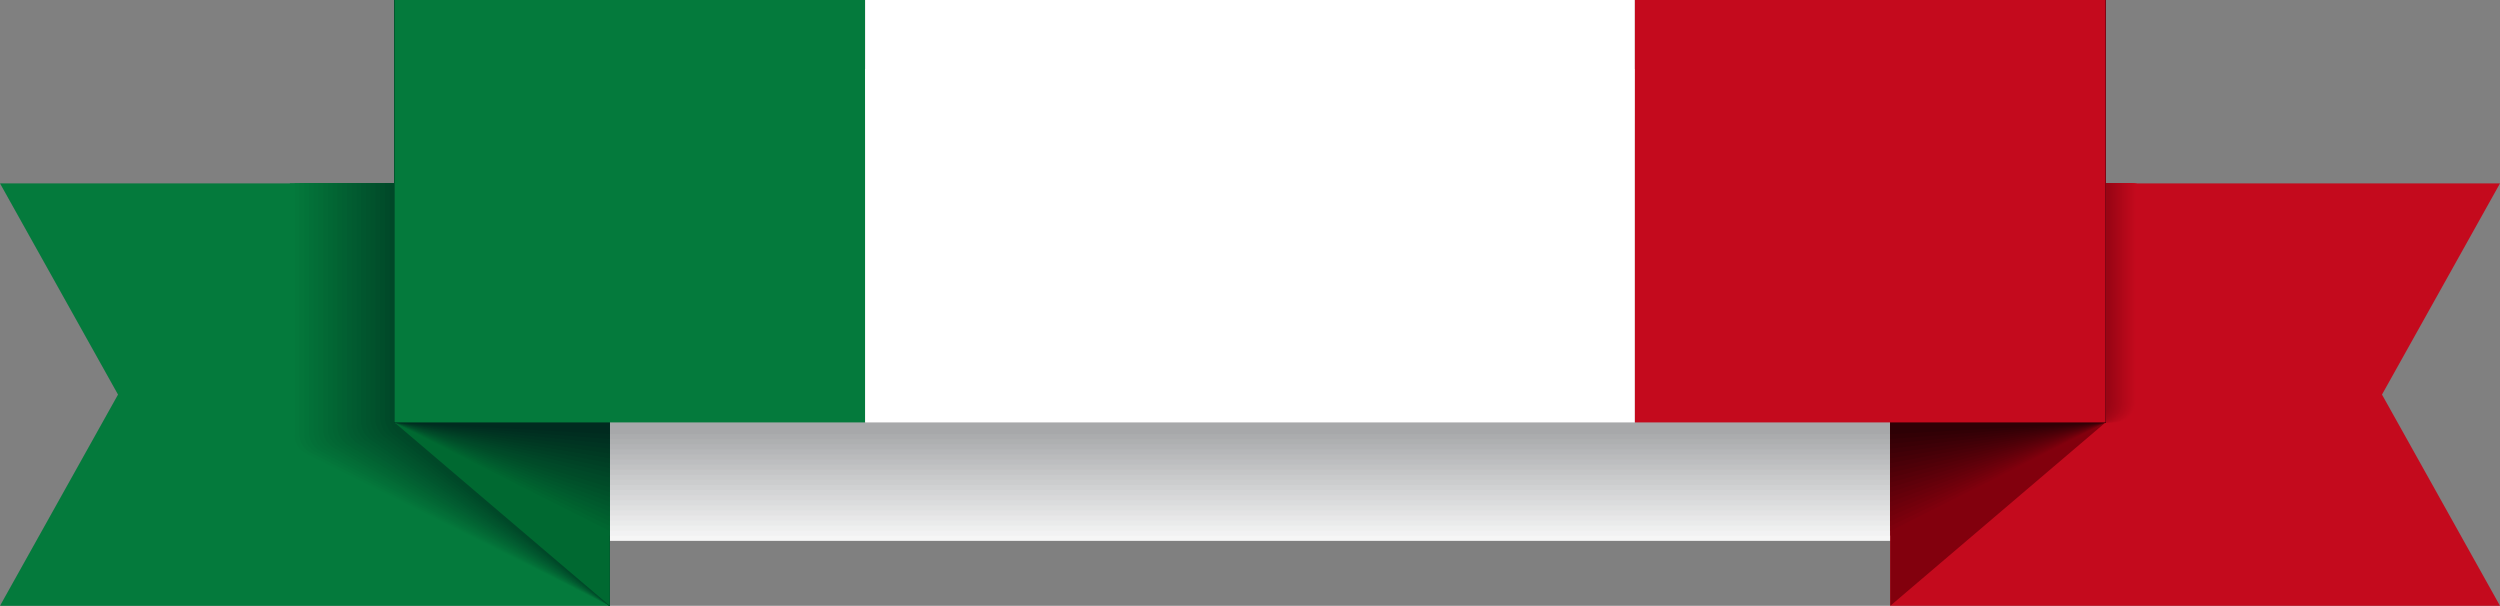 <?xml version="1.0" encoding="UTF-8"?>
<svg xmlns="http://www.w3.org/2000/svg" xmlns:xlink="http://www.w3.org/1999/xlink" width="340.566" height="82.526" viewBox="0 0 340.566 82.526">
  <rect x="0" y="0" width="340.566" height="82.526" fill="#808080" stroke="none"/>
  <defs>
    <clipPath id="clip-path">
      <rect id="Rettangolo_49" data-name="Rettangolo 49" width="340.566" height="82.526" transform="translate(0 0)" fill="none"></rect>
    </clipPath>
  </defs>
  <g id="Raggruppa_12827" data-name="Raggruppa 12827" transform="translate(1704.283 -2052.737)">
    <g id="Raggruppa_12807" data-name="Raggruppa 12807" transform="translate(-1704.283 2052.737)">
      <g id="Raggruppa_12755" data-name="Raggruppa 12755" clip-path="url(#clip-path)">
        <path id="Tracciato_31450" data-name="Tracciato 31450" d="M271.279,9.4V73.68H79.872V13.5c0-1.767,1.163-4.105,3.287-4.105Z" fill="#f6f6f6" fill-rule="evenodd"></path>
        <path id="Tracciato_31451" data-name="Tracciato 31451" d="M271.279,9.927V72.989H78.93V14.032c0-1.767,1.171-4.1,3.311-4.1Z" fill="#f2f2f3" fill-rule="evenodd"></path>
        <path id="Tracciato_31452" data-name="Tracciato 31452" d="M271.279,10.458V72.3H77.987V14.563c0-1.767,1.18-4.1,3.337-4.1Z" fill="#eeefef" fill-rule="evenodd"></path>
        <path id="Tracciato_31453" data-name="Tracciato 31453" d="M271.279,10.989V71.605H77.044V15.094c0-1.767,1.189-4.1,3.362-4.1Z" fill="#eaebeb" fill-rule="evenodd"></path>
        <path id="Tracciato_31454" data-name="Tracciato 31454" d="M271.279,11.519V70.912H76.1V15.624c0-1.767,1.2-4.1,3.387-4.1Z" fill="#e7e7e8" fill-rule="evenodd"></path>
        <path id="Tracciato_31455" data-name="Tracciato 31455" d="M271.279,12.05V70.221H75.158V16.155c0-1.767,1.207-4.105,3.412-4.105Z" fill="#e3e3e4" fill-rule="evenodd"></path>
        <path id="Tracciato_31456" data-name="Tracciato 31456" d="M271.279,12.581V69.529H74.216V16.686c0-1.767,1.215-4.105,3.436-4.105Z" fill="#dfe0e0" fill-rule="evenodd"></path>
        <path id="Tracciato_31457" data-name="Tracciato 31457" d="M271.279,13.111V68.836H73.273V17.216c0-1.767,1.224-4.1,3.461-4.1Z" fill="#dbdcdd" fill-rule="evenodd"></path>
        <path id="Tracciato_31458" data-name="Tracciato 31458" d="M271.279,13.642v54.5H72.33v-50.4c0-1.767,1.233-4.1,3.486-4.1Z" fill="#d8d8d9" fill-rule="evenodd"></path>
        <path id="Tracciato_31459" data-name="Tracciato 31459" d="M271.279,14.173v53.28H71.387V18.278c0-1.767,1.242-4.1,3.511-4.1Z" fill="#d4d5d6" fill-rule="evenodd"></path>
        <path id="Tracciato_31460" data-name="Tracciato 31460" d="M271.279,14.7V66.76H70.444V18.808c0-1.767,1.251-4.105,3.536-4.105Z" fill="#d0d1d2" fill-rule="evenodd"></path>
        <path id="Tracciato_31461" data-name="Tracciato 31461" d="M271.279,15.234V66.069H69.5V19.339c0-1.767,1.26-4.105,3.561-4.105Z" fill="#cccdce" fill-rule="evenodd"></path>
        <path id="Tracciato_31462" data-name="Tracciato 31462" d="M271.279,15.765V65.377H68.559V19.87c0-1.767,1.268-4.105,3.585-4.105Z" fill="#c9cacb" fill-rule="evenodd"></path>
        <path id="Tracciato_31463" data-name="Tracciato 31463" d="M271.279,16.3V64.684H67.616V20.4c0-1.766,1.277-4.1,3.61-4.1Z" fill="#c5c6c7" fill-rule="evenodd"></path>
        <path id="Tracciato_31464" data-name="Tracciato 31464" d="M271.279,16.826V63.992H66.673V20.931c0-1.766,1.286-4.1,3.635-4.1Z" fill="#c1c2c3" fill-rule="evenodd"></path>
        <path id="Tracciato_31465" data-name="Tracciato 31465" d="M271.279,17.357V63.3H65.73V21.462c0-1.766,1.295-4.1,3.66-4.1Z" fill="#bdbec0" fill-rule="evenodd"></path>
        <path id="Tracciato_31466" data-name="Tracciato 31466" d="M271.279,17.887V62.608H64.787V21.992c0-1.766,1.3-4.105,3.685-4.105Z" fill="#babbbc" fill-rule="evenodd"></path>
        <path id="Tracciato_31467" data-name="Tracciato 31467" d="M271.279,18.418v43.5H63.845V22.523c0-1.766,1.312-4.105,3.709-4.105Z" fill="#b6b7b9" fill-rule="evenodd"></path>
        <path id="Tracciato_31468" data-name="Tracciato 31468" d="M271.279,18.949V61.225H62.9V23.054c0-1.766,1.32-4.105,3.735-4.105Z" fill="#b2b3b5" fill-rule="evenodd"></path>
        <path id="Tracciato_31469" data-name="Tracciato 31469" d="M271.279,19.48V60.533H61.959V23.585c0-1.766,1.329-4.1,3.76-4.1Z" fill="#aeb0b1" fill-rule="evenodd"></path>
        <path id="Tracciato_31470" data-name="Tracciato 31470" d="M271.279,20.01V59.84H61.016V24.115c0-1.766,1.338-4.1,3.785-4.1Z" fill="#abacae" fill-rule="evenodd"></path>
        <path id="Tracciato_31471" data-name="Tracciato 31471" d="M271.279,20.541V59.149H60.073v-34.5a4.035,4.035,0,0,1,3.81-4.106Z" fill="#a7a8aa" fill-rule="evenodd"></path>
        <path id="Tracciato_31472" data-name="Tracciato 31472" d="M257.509,24.981h83.057L324.49,53.752l16.076,28.774H257.509Z" fill="#c40a1d" fill-rule="evenodd"></path>
        <path id="Tracciato_31473" data-name="Tracciato 31473" d="M83.057,24.981H0L16.076,53.752,0,82.526H83.057Z" fill="#047a3c" fill-rule="evenodd"></path>
        <path id="Tracciato_31474" data-name="Tracciato 31474" d="M257.509,24.981h33.548V54.71a2.841,2.841,0,0,1-2.835,2.834H257.509Z" fill="#c40a1d" fill-rule="evenodd"></path>
        <path id="Tracciato_31475" data-name="Tracciato 31475" d="M257.509,24.981h33.369V54.71a2.84,2.84,0,0,1-2.835,2.834H257.509Z" fill="#c20a1d" fill-rule="evenodd"></path>
        <path id="Tracciato_31476" data-name="Tracciato 31476" d="M257.509,24.981H290.7V54.71a2.84,2.84,0,0,1-2.834,2.834H257.509Z" fill="#c00a1c" fill-rule="evenodd"></path>
        <path id="Tracciato_31477" data-name="Tracciato 31477" d="M257.509,24.981H290.52V54.71a2.841,2.841,0,0,1-2.835,2.834H257.509Z" fill="#be091c" fill-rule="evenodd"></path>
        <path id="Tracciato_31478" data-name="Tracciato 31478" d="M257.509,24.981h32.832V54.71a2.84,2.84,0,0,1-2.835,2.834h-30Z" fill="#bc091b" fill-rule="evenodd"></path>
        <path id="Tracciato_31479" data-name="Tracciato 31479" d="M257.509,24.981h32.653V54.71a2.84,2.84,0,0,1-2.835,2.834H257.509Z" fill="#ba091b" fill-rule="evenodd"></path>
        <path id="Tracciato_31480" data-name="Tracciato 31480" d="M257.509,24.981h32.474V54.71a2.841,2.841,0,0,1-2.834,2.834h-29.64Z" fill="#b8091a" fill-rule="evenodd"></path>
        <path id="Tracciato_31481" data-name="Tracciato 31481" d="M257.509,24.981H289.8V54.71a2.841,2.841,0,0,1-2.835,2.834h-29.46Z" fill="#b6081a" fill-rule="evenodd"></path>
        <path id="Tracciato_31482" data-name="Tracciato 31482" d="M257.509,24.981h32.116V54.71a2.84,2.84,0,0,1-2.835,2.834H257.509Z" fill="#b4081a" fill-rule="evenodd"></path>
        <path id="Tracciato_31483" data-name="Tracciato 31483" d="M257.509,24.981h31.937V54.71a2.841,2.841,0,0,1-2.834,2.834h-29.1Z" fill="#b20819" fill-rule="evenodd"></path>
        <path id="Tracciato_31484" data-name="Tracciato 31484" d="M257.509,24.981h31.758V54.71a2.841,2.841,0,0,1-2.834,2.834H257.509Z" fill="#b00819" fill-rule="evenodd"></path>
        <path id="Tracciato_31485" data-name="Tracciato 31485" d="M257.509,24.981h31.579V54.71a2.84,2.84,0,0,1-2.835,2.834H257.509Z" fill="#ad0718" fill-rule="evenodd"></path>
        <path id="Tracciato_31486" data-name="Tracciato 31486" d="M257.509,24.981h31.4V54.71a2.84,2.84,0,0,1-2.835,2.834H257.509Z" fill="#ab0718" fill-rule="evenodd"></path>
        <path id="Tracciato_31487" data-name="Tracciato 31487" d="M257.509,24.981H288.73V54.71a2.841,2.841,0,0,1-2.834,2.834H257.509Z" fill="#a90717" fill-rule="evenodd"></path>
        <path id="Tracciato_31488" data-name="Tracciato 31488" d="M257.509,24.981h31.042V54.71a2.84,2.84,0,0,1-2.834,2.834H257.509Z" fill="#a70717" fill-rule="evenodd"></path>
        <path id="Tracciato_31489" data-name="Tracciato 31489" d="M257.509,24.981h30.863V54.71a2.84,2.84,0,0,1-2.835,2.834H257.509Z" fill="#a50617" fill-rule="evenodd"></path>
        <path id="Tracciato_31490" data-name="Tracciato 31490" d="M257.509,24.981h30.684V54.71a2.841,2.841,0,0,1-2.834,2.834h-27.85Z" fill="#a30616" fill-rule="evenodd"></path>
        <path id="Tracciato_31491" data-name="Tracciato 31491" d="M257.509,24.981h30.505V54.71a2.841,2.841,0,0,1-2.834,2.834H257.509Z" fill="#a10616" fill-rule="evenodd"></path>
        <path id="Tracciato_31492" data-name="Tracciato 31492" d="M257.509,24.981h30.326V54.71A2.84,2.84,0,0,1,285,57.544H257.509Z" fill="#9f0615" fill-rule="evenodd"></path>
        <path id="Tracciato_31493" data-name="Tracciato 31493" d="M257.509,24.981h30.147V54.71a2.84,2.84,0,0,1-2.835,2.834H257.509Z" fill="#9d0515" fill-rule="evenodd"></path>
        <path id="Tracciato_31494" data-name="Tracciato 31494" d="M257.509,24.981h29.968V54.71a2.841,2.841,0,0,1-2.834,2.834H257.509Z" fill="#9b0514" fill-rule="evenodd"></path>
        <path id="Tracciato_31495" data-name="Tracciato 31495" d="M257.509,24.981H287.3V54.71a2.84,2.84,0,0,1-2.834,2.834H257.509Z" fill="#990514" fill-rule="evenodd"></path>
        <path id="Tracciato_31496" data-name="Tracciato 31496" d="M83.057,24.981H39.489V59.376a2.777,2.777,0,0,0,1.586,2.545l41.982,20.6Z" fill="#047a3c" fill-rule="evenodd"></path>
        <path id="Tracciato_31497" data-name="Tracciato 31497" d="M83.057,24.981H40.136V59.257A2.8,2.8,0,0,0,41.722,61.8L83.057,82.526Z" fill="#04783b" fill-rule="evenodd"></path>
        <path id="Tracciato_31498" data-name="Tracciato 31498" d="M83.057,24.981H40.783V59.137a2.821,2.821,0,0,0,1.586,2.545L83.057,82.526Z" fill="#04753a" fill-rule="evenodd"></path>
        <path id="Tracciato_31499" data-name="Tracciato 31499" d="M83.057,24.981H41.43V59.017a2.846,2.846,0,0,0,1.585,2.546L83.057,82.526Z" fill="#037339" fill-rule="evenodd"></path>
        <path id="Tracciato_31500" data-name="Tracciato 31500" d="M83.057,24.981H42.077V58.9a2.871,2.871,0,0,0,1.585,2.546l39.4,21.082Z" fill="#037038" fill-rule="evenodd"></path>
        <path id="Tracciato_31501" data-name="Tracciato 31501" d="M83.057,24.981H42.724v33.8a2.89,2.89,0,0,0,1.586,2.545l38.747,21.2Z" fill="#036e37" fill-rule="evenodd"></path>
        <path id="Tracciato_31502" data-name="Tracciato 31502" d="M83.057,24.981H43.371V58.66A2.917,2.917,0,0,0,44.956,61.2l38.1,21.322Z" fill="#036c36" fill-rule="evenodd"></path>
        <path id="Tracciato_31503" data-name="Tracciato 31503" d="M83.057,24.981H44.018V58.539A2.937,2.937,0,0,0,45.6,61.083L83.057,82.526Z" fill="#036935" fill-rule="evenodd"></path>
        <path id="Tracciato_31504" data-name="Tracciato 31504" d="M83.057,24.981H44.664V58.419a2.967,2.967,0,0,0,1.586,2.546L83.057,82.526Z" fill="#026734" fill-rule="evenodd"></path>
        <path id="Tracciato_31505" data-name="Tracciato 31505" d="M83.057,24.981H45.311V58.3A2.99,2.99,0,0,0,46.9,60.844l36.16,21.682Z" fill="#026533" fill-rule="evenodd"></path>
        <path id="Tracciato_31506" data-name="Tracciato 31506" d="M83.057,24.981h-37.1v33.2a3.017,3.017,0,0,0,1.586,2.544l35.513,21.8Z" fill="#026232" fill-rule="evenodd"></path>
        <path id="Tracciato_31507" data-name="Tracciato 31507" d="M83.057,24.981H46.6V58.06A3.045,3.045,0,0,0,48.191,60.6L83.057,82.526Z" fill="#026032" fill-rule="evenodd"></path>
        <path id="Tracciato_31508" data-name="Tracciato 31508" d="M83.057,24.981H47.252v32.96a3.071,3.071,0,0,0,1.586,2.545l34.219,22.04Z" fill="#025d31" fill-rule="evenodd"></path>
        <path id="Tracciato_31509" data-name="Tracciato 31509" d="M83.057,24.981H47.9v32.84a3.1,3.1,0,0,0,1.586,2.545l33.572,22.16Z" fill="#025b30" fill-rule="evenodd"></path>
        <path id="Tracciato_31510" data-name="Tracciato 31510" d="M83.057,24.981H48.546V57.7a3.127,3.127,0,0,0,1.586,2.545L83.057,82.526Z" fill="#01592f" fill-rule="evenodd"></path>
        <path id="Tracciato_31511" data-name="Tracciato 31511" d="M83.057,24.981H49.193v32.6a3.152,3.152,0,0,0,1.586,2.543l32.278,22.4Z" fill="#01562e" fill-rule="evenodd"></path>
        <path id="Tracciato_31512" data-name="Tracciato 31512" d="M83.057,24.981H49.84V57.462a3.187,3.187,0,0,0,1.585,2.545L83.057,82.526Z" fill="#01542d" fill-rule="evenodd"></path>
        <path id="Tracciato_31513" data-name="Tracciato 31513" d="M83.057,24.981H50.487V57.342a3.215,3.215,0,0,0,1.585,2.545L83.057,82.526Z" fill="#01522c" fill-rule="evenodd"></path>
        <path id="Tracciato_31514" data-name="Tracciato 31514" d="M83.057,24.981H51.133V57.223a3.249,3.249,0,0,0,1.586,2.545L83.057,82.526Z" fill="#014f2b" fill-rule="evenodd"></path>
        <path id="Tracciato_31515" data-name="Tracciato 31515" d="M83.057,24.981H51.78V57.1a3.282,3.282,0,0,0,1.586,2.544L83.057,82.526Z" fill="#004d2a" fill-rule="evenodd"></path>
        <path id="Tracciato_31516" data-name="Tracciato 31516" d="M83.057,24.981H52.427v32a3.315,3.315,0,0,0,1.586,2.545l29.044,23Z" fill="#004a29" fill-rule="evenodd"></path>
        <path id="Tracciato_31517" data-name="Tracciato 31517" d="M83.057,24.981H53.074V56.864A3.349,3.349,0,0,0,54.66,59.41l28.4,23.116Z" fill="#004828" fill-rule="evenodd"></path>
        <path id="Tracciato_31518" data-name="Tracciato 31518" d="M257.509,24.981,286.831,0V57.544L257.509,82.525Z" fill="#82000d" fill-rule="evenodd"></path>
        <path id="Tracciato_31519" data-name="Tracciato 31519" d="M83.057,24.981,53.734,0V57.544L83.057,82.525Z" fill="#006931" fill-rule="evenodd"></path>
        <path id="Tracciato_31520" data-name="Tracciato 31520" d="M83.057,24.981,53.734,0V57.544L83.057,72.988Z" fill="#006931" fill-rule="evenodd"></path>
        <path id="Tracciato_31521" data-name="Tracciato 31521" d="M83.057,24.981,53.734,0V57.544L83.057,72.329Z" fill="#006630" fill-rule="evenodd"></path>
        <path id="Tracciato_31522" data-name="Tracciato 31522" d="M83.057,24.981,53.734,0V57.544L83.057,71.669Z" fill="#00632f" fill-rule="evenodd"></path>
        <path id="Tracciato_31523" data-name="Tracciato 31523" d="M83.057,24.981,53.734,0V57.544L83.057,71.01Z" fill="#00602e" fill-rule="evenodd"></path>
        <path id="Tracciato_31524" data-name="Tracciato 31524" d="M83.057,24.981,53.734,0V57.544L83.057,70.352Z" fill="#005d2e" fill-rule="evenodd"></path>
        <path id="Tracciato_31525" data-name="Tracciato 31525" d="M83.057,24.981,53.734,0V57.544L83.057,69.693Z" fill="#005a2d" fill-rule="evenodd"></path>
        <path id="Tracciato_31526" data-name="Tracciato 31526" d="M83.057,24.981,53.734,0V57.544l29.323,11.49Z" fill="#00572c" fill-rule="evenodd"></path>
        <path id="Tracciato_31527" data-name="Tracciato 31527" d="M83.057,24.981,53.734,0V57.544l29.323,10.83Z" fill="#00542b" fill-rule="evenodd"></path>
        <path id="Tracciato_31528" data-name="Tracciato 31528" d="M83.057,24.981,53.734,0V57.544L83.057,67.715Z" fill="#00512a" fill-rule="evenodd"></path>
        <path id="Tracciato_31529" data-name="Tracciato 31529" d="M83.057,24.981,53.734,0V57.544l29.323,9.512Z" fill="#004e29" fill-rule="evenodd"></path>
        <path id="Tracciato_31530" data-name="Tracciato 31530" d="M83.057,24.981,53.734,0V57.544L83.057,66.4Z" fill="#004b28" fill-rule="evenodd"></path>
        <path id="Tracciato_31531" data-name="Tracciato 31531" d="M83.057,24.981,53.734,0V57.544l29.323,8.2Z" fill="#004928" fill-rule="evenodd"></path>
        <path id="Tracciato_31532" data-name="Tracciato 31532" d="M83.057,24.981,53.734,0V57.544L83.057,65.08Z" fill="#004627" fill-rule="evenodd"></path>
        <path id="Tracciato_31533" data-name="Tracciato 31533" d="M83.057,24.981,53.734,0V57.544l29.323,6.876Z" fill="#004326" fill-rule="evenodd"></path>
        <path id="Tracciato_31534" data-name="Tracciato 31534" d="M83.057,24.981,53.734,0V57.544l29.323,6.217Z" fill="#004025" fill-rule="evenodd"></path>
        <path id="Tracciato_31535" data-name="Tracciato 31535" d="M83.057,24.981,53.734,0V57.544L83.057,63.1Z" fill="#003d24" fill-rule="evenodd"></path>
        <path id="Tracciato_31536" data-name="Tracciato 31536" d="M83.057,24.981,53.734,0V57.544l29.323,4.9Z" fill="#003a23" fill-rule="evenodd"></path>
        <path id="Tracciato_31537" data-name="Tracciato 31537" d="M83.057,24.981,53.734,0V57.544l29.323,4.24Z" fill="#003722" fill-rule="evenodd"></path>
        <path id="Tracciato_31538" data-name="Tracciato 31538" d="M83.057,24.981,53.734,0V57.544l29.323,3.582Z" fill="#003422" fill-rule="evenodd"></path>
        <path id="Tracciato_31539" data-name="Tracciato 31539" d="M83.057,24.981,53.734,0V57.544l29.323,2.922Z" fill="#003121" fill-rule="evenodd"></path>
        <path id="Tracciato_31540" data-name="Tracciato 31540" d="M83.057,24.981,53.734,0V57.544l29.323,2.263Z" fill="#002e20" fill-rule="evenodd"></path>
        <path id="Tracciato_31541" data-name="Tracciato 31541" d="M83.057,24.981,53.734,0V57.544l29.323,1.6Z" fill="#002b1f" fill-rule="evenodd"></path>
        <path id="Tracciato_31542" data-name="Tracciato 31542" d="M257.509,24.981,286.831,0V57.544L257.509,72.988Z" fill="#82000d" fill-rule="evenodd"></path>
        <path id="Tracciato_31543" data-name="Tracciato 31543" d="M257.509,24.981,286.831,0V57.544L257.509,72.329Z" fill="#7e000d" fill-rule="evenodd"></path>
        <path id="Tracciato_31544" data-name="Tracciato 31544" d="M257.509,24.981,286.831,0V57.544L257.509,71.669Z" fill="#7a000c" fill-rule="evenodd"></path>
        <path id="Tracciato_31545" data-name="Tracciato 31545" d="M257.509,24.981,286.831,0V57.544L257.509,71.01Z" fill="#76000c" fill-rule="evenodd"></path>
        <path id="Tracciato_31546" data-name="Tracciato 31546" d="M257.509,24.981,286.831,0V57.544L257.509,70.352Z" fill="#72000b" fill-rule="evenodd"></path>
        <path id="Tracciato_31547" data-name="Tracciato 31547" d="M257.509,24.981,286.831,0V57.544L257.509,69.693Z" fill="#6e000b" fill-rule="evenodd"></path>
        <path id="Tracciato_31548" data-name="Tracciato 31548" d="M257.509,24.981,286.831,0V57.544l-29.322,11.49Z" fill="#6a000b" fill-rule="evenodd"></path>
        <path id="Tracciato_31549" data-name="Tracciato 31549" d="M257.509,24.981,286.831,0V57.544l-29.322,10.83Z" fill="#66000a" fill-rule="evenodd"></path>
        <path id="Tracciato_31550" data-name="Tracciato 31550" d="M257.509,24.981,286.831,0V57.544L257.509,67.715Z" fill="#62000a" fill-rule="evenodd"></path>
        <path id="Tracciato_31551" data-name="Tracciato 31551" d="M257.509,24.981,286.831,0V57.544l-29.322,9.512Z" fill="#5e000a" fill-rule="evenodd"></path>
        <path id="Tracciato_31552" data-name="Tracciato 31552" d="M257.509,24.981,286.831,0V57.544L257.509,66.4Z" fill="#5a0009" fill-rule="evenodd"></path>
        <path id="Tracciato_31553" data-name="Tracciato 31553" d="M257.509,24.981,286.831,0V57.544l-29.322,8.2Z" fill="#560009" fill-rule="evenodd"></path>
        <path id="Tracciato_31554" data-name="Tracciato 31554" d="M257.509,24.981,286.831,0V57.544L257.509,65.08Z" fill="#520008" fill-rule="evenodd"></path>
        <path id="Tracciato_31555" data-name="Tracciato 31555" d="M257.509,24.981,286.831,0V57.544l-29.322,6.876Z" fill="#4e0008" fill-rule="evenodd"></path>
        <path id="Tracciato_31556" data-name="Tracciato 31556" d="M257.509,24.981,286.831,0V57.544l-29.322,6.217Z" fill="#4a0008" fill-rule="evenodd"></path>
        <path id="Tracciato_31557" data-name="Tracciato 31557" d="M257.509,24.981,286.831,0V57.544L257.509,63.1Z" fill="#460007" fill-rule="evenodd"></path>
        <path id="Tracciato_31558" data-name="Tracciato 31558" d="M257.509,24.981,286.831,0V57.544l-29.322,4.9Z" fill="#420007" fill-rule="evenodd"></path>
        <path id="Tracciato_31559" data-name="Tracciato 31559" d="M257.509,24.981,286.831,0V57.544l-29.322,4.24Z" fill="#3e0007" fill-rule="evenodd"></path>
        <path id="Tracciato_31560" data-name="Tracciato 31560" d="M257.509,24.981,286.831,0V57.544l-29.322,3.582Z" fill="#3a0006" fill-rule="evenodd"></path>
        <path id="Tracciato_31561" data-name="Tracciato 31561" d="M257.509,24.981,286.831,0V57.544l-29.322,2.922Z" fill="#360006" fill-rule="evenodd"></path>
        <path id="Tracciato_31562" data-name="Tracciato 31562" d="M257.509,24.981,286.831,0V57.544l-29.322,2.263Z" fill="#320005" fill-rule="evenodd"></path>
        <path id="Tracciato_31563" data-name="Tracciato 31563" d="M257.509,24.981,286.831,0V57.544l-29.322,1.6Z" fill="#2e0005" fill-rule="evenodd"></path>
        <rect id="Rettangolo_46" data-name="Rettangolo 46" width="64.119" height="57.544" transform="translate(53.734 0)" fill="#047a3c"></rect>
        <rect id="Rettangolo_47" data-name="Rettangolo 47" width="104.86" height="57.544" transform="translate(117.853 0)" fill="#fff"></rect>
        <rect id="Rettangolo_48" data-name="Rettangolo 48" width="64.118" height="57.544" transform="translate(222.713 0)" fill="#c40a1d"></rect>
      </g>
    </g>
  </g>
</svg>
